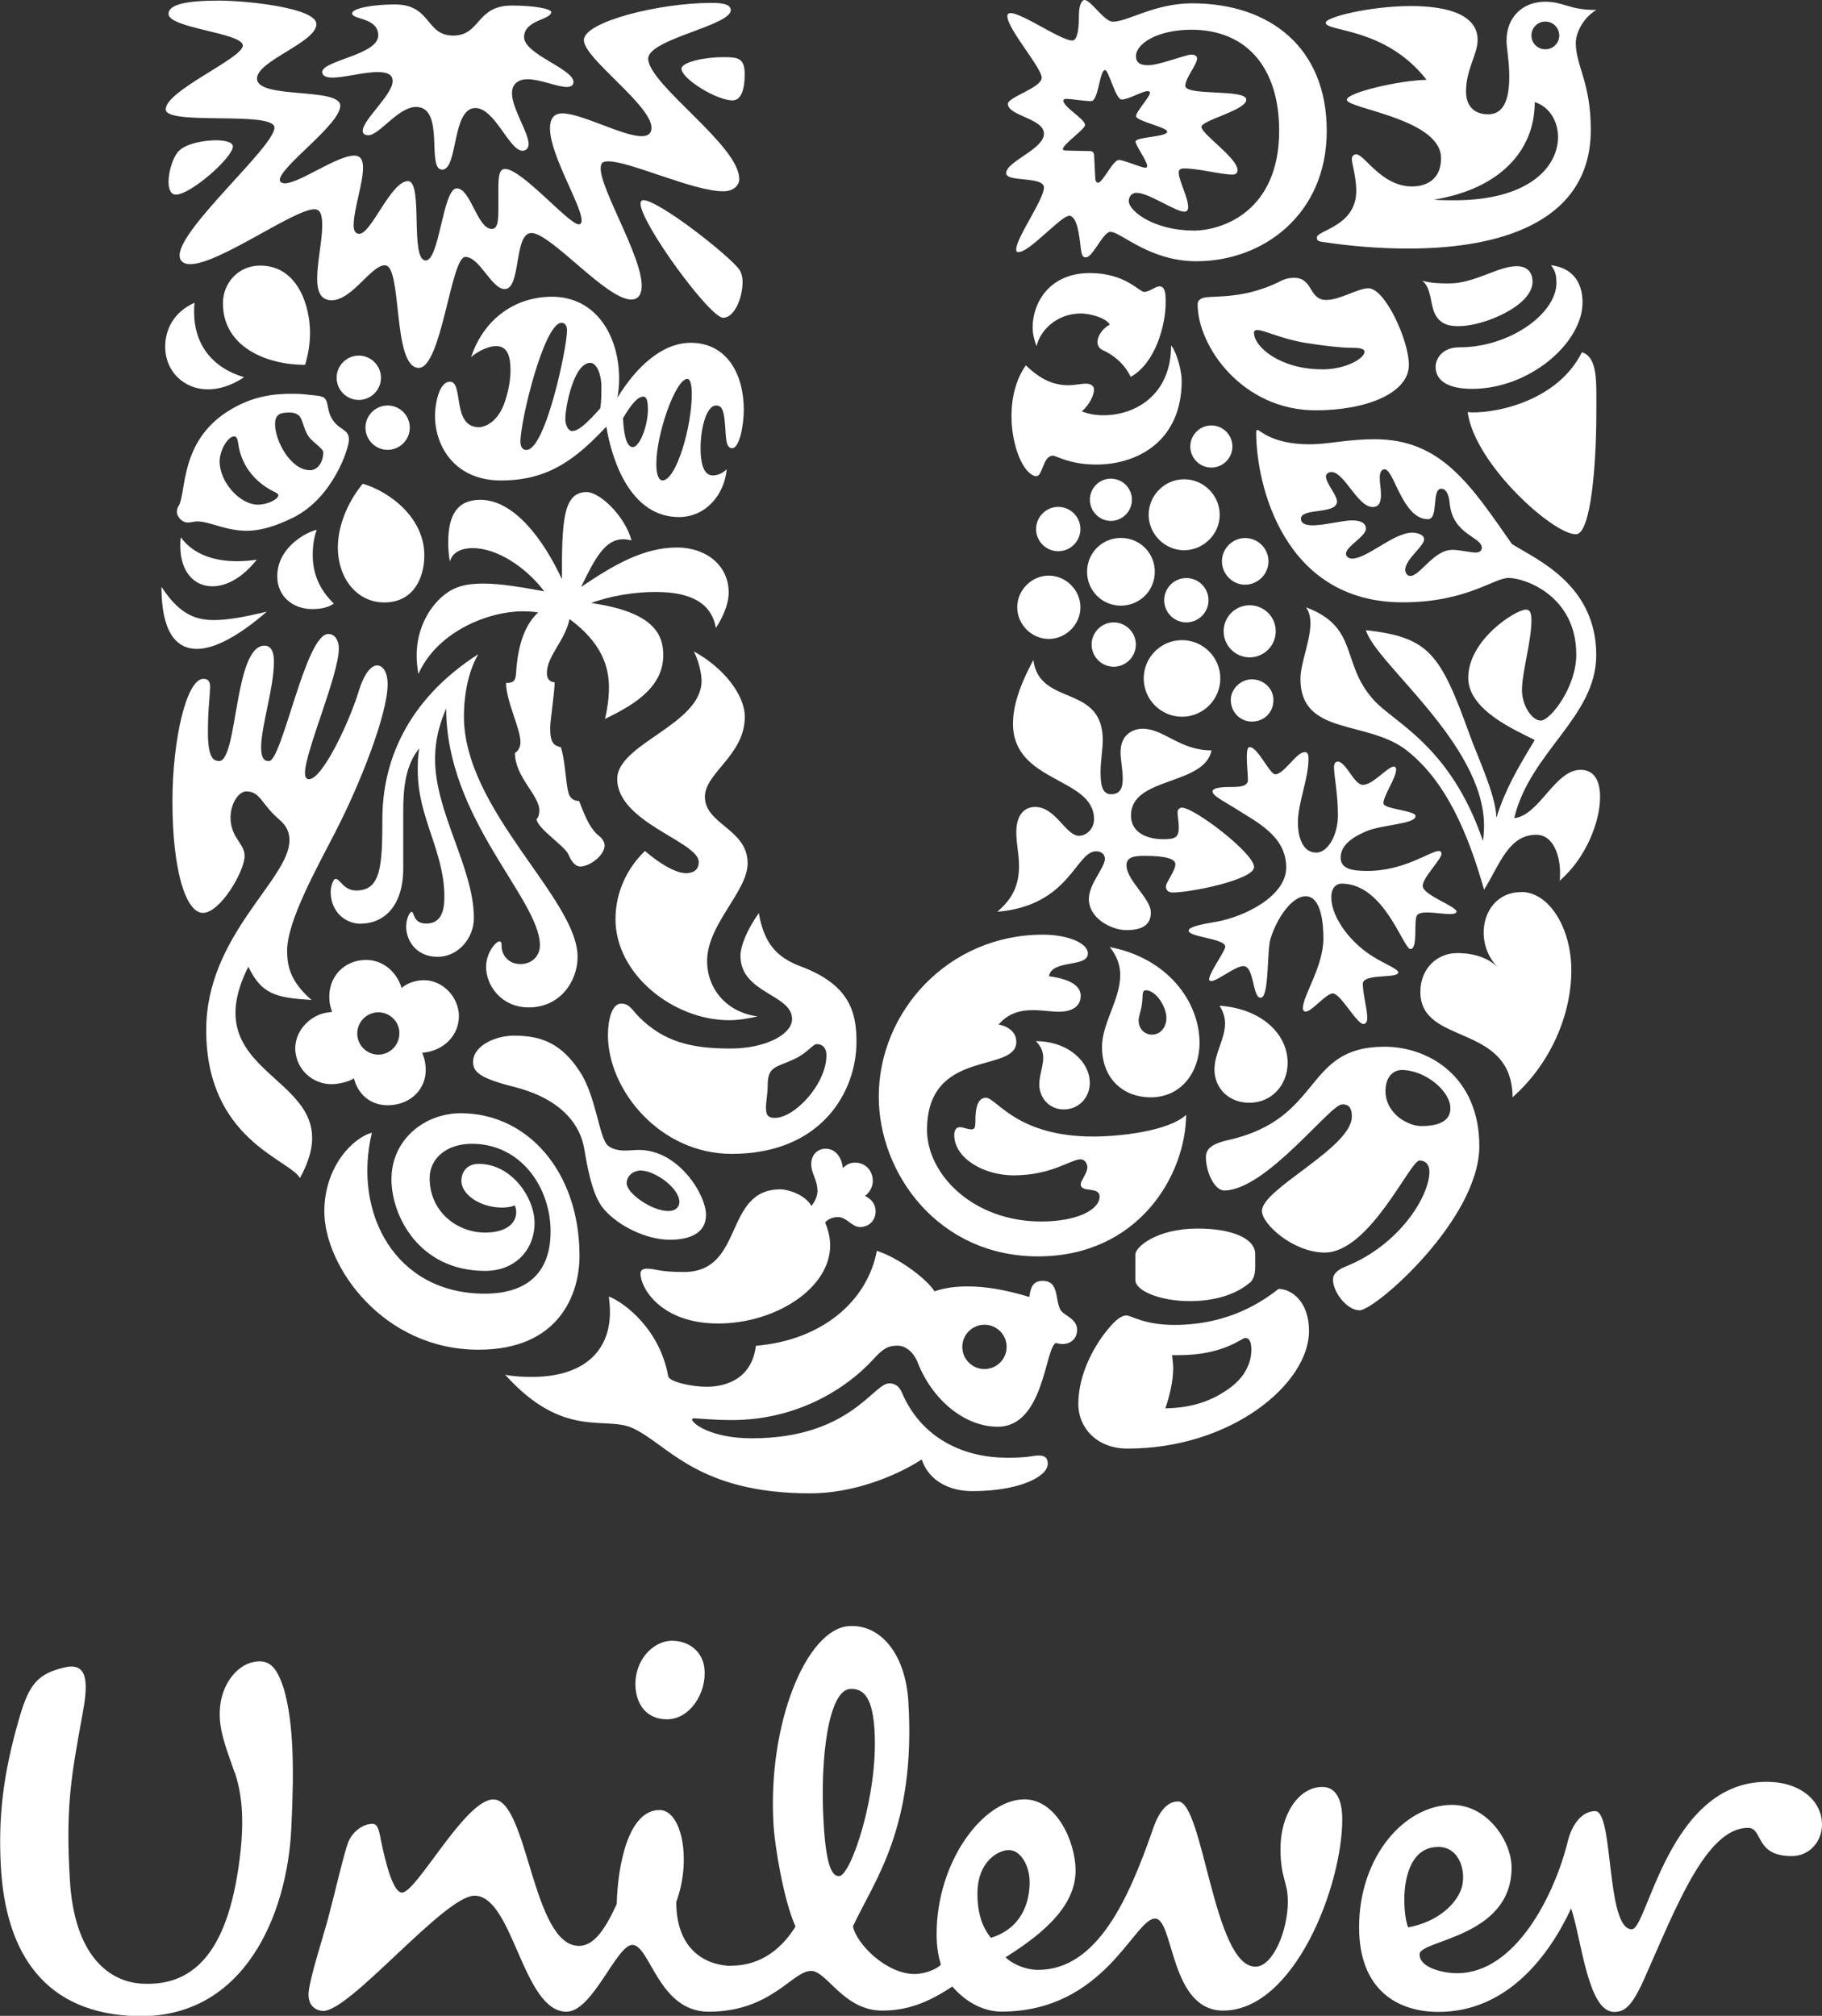 <?xml version="1.0" encoding="UTF-8"?><svg id="Layer_1" xmlns="http://www.w3.org/2000/svg" viewBox="0 0 180.78 200"><rect x="0" y="0" width="180.78" height="200" fill="#333333" stroke="none"/><defs><style>.cls-1{fill:#fff;stroke-width:0px;}</style></defs><path class="cls-1" d="m145.62,40.89c.72,5.23,8.64,12.27,10.79,12.11,1.43-.12,1.98-6.83,1.98-12.11,0-3.03.17-5.4-1.43-5.95-2.54,5.12-9.19,6.17-11.34,5.95m.44-2.31c5.72,0,10.96-4.57,10.96-8.58,0-1.87-.88-3.41-3.14-3.69.39.5.55.88.55,1.76,0,3.03-4.61,6.39-9.63,6.39-1.82,0-2.36,1.26-2.36,1.92,0,1.54,1.48,2.2,3.63,2.2m-1.21-6.22c-.77,0-1.87,0-2.48-1.21-.5-.99-.33-2.59-1.27-3.3.94.27,1.92.27,2.7.27,2.48,0,4.85-1.71,6.67-1.71,1.2,0,1.58.77,1.58,1.54,0,2.42-4.89,4.4-7.21,4.4"/><path class="cls-1" d="m21.73,75.51c1.87,0,1.48-11.45,4.51-11.45.72,0,.94.72.94,1.6,0,2.59-1.27,6.39-1.27,8.47,0,1.05.27,1.38.77,1.38,1.32,0,3.63-12.61,5.89-12.61.72,0,1.05.72,1.05,1.43,0,2.64-3.36,10.24-3.36,12.38,0,.33.11.6.39.6,1.38,0,4.13-5.94,5-8.92.5-1.54,1.16-2.37,1.76-2.37.55,0,1.05.61,1.05,1.87,0,2.97-2.76,9.96-5.18,14.64-1.87,3.63-4.79,8.86-4.79,11.78,0,1.49.27,3.03,2.42,4.9-3.52-.22-4.95-.55-6.27-3.3-5.89,11.72,10.84,10.57,5.12,20.97-1.04-1.87-9.3-3.8-9.3-14.69,0-9.41,8.26-14.92,8.26-18.82,0-.77-.27-1.43-.99-2.04-1.82-1.54-1.87-2.81-3.3-2.81-1.05,0-2.31,2.42-.99,4.57.44.71.83,1.16.83,1.82,0,1.54-2.42,5.66-4.13,5.66s-3.03-4.23-3.03-11.06c0-6.05,1.37-12.16,3.08-12.16.5,0,.66.33.66.77,0,.72-.22,2.15-.22,4.57,0,2.59.61,2.81,1.1,2.81"/><path class="cls-1" d="m35.77,91.64c2.31,0,4.24-1.71,4.24-5.5v-5.62c0-2.15.17-4.57,1.6-6.28-.16.72-.16,1.49-.16,2.2,0,4.73,2.64,7.98,2.64,12.55,0,1.7-.5,2.64-1.81,2.64s-1.16-1.16-1.43-1.16c-.22,0-.55.71-.55,1.49,0,1.16.83,2.97,3.14,2.97,1.98,0,3.58-1.81,3.58-3.85,0-4.95-3.85-10.46-3.85-15.74,0-2.31.61-3.85,1.1-5.06,0,10.95,9.3,18.93,9.3,23.5,0,1.05-.77,1.87-1.93,1.87-1.27,0-1.87-.99-1.87-1.76,0-.39-.06-.49-.22-.49-.33,0-1.32,1.1-1.32,2.53,0,1.81,1.48,4.02,4.24,4.02,3.14,0,4.84-2.64,4.84-5.01,0-5.78-11.28-14.53-11.28-23.88,0-1.6.27-4.18,1.43-6.16-7.27,4.67-9.52,10.9-9.52,16.35,0,4.74-.17,7.1-2.59,7.1-1.27,0-1.6-1.15-2.04-1.15-.33,0-.5.99-.5,1.26,0,2.04,1.49,3.19,2.97,3.19"/><path class="cls-1" d="m131.15,36.65c2.42,0,4.24-1.1,4.24-1.76,0-.22-.33-.38-1.05-.38s-2.15-.06-4.85-.5c-2.32-.38-4.08-1.27-4.74-1.27-.22,0-.33.11-.33.27,0,1.43,2.65,3.63,6.73,3.63m-12-6.99c.7-.47,3.8.27,7.81-1.71.49-.27.99-.38,1.43-.38,1.93,0,1.43,2.2,3.2,2.2,1.38,0,3.14-1.16,4.19-1.16,1.64,0,4.01,5.17,4.01,7.6,0,2.81-4.23,4.51-9.24,4.51-7.31,0-11.72-6.38-11.72-10.51,0-.33.16-.44.33-.55"/><path class="cls-1" d="m36.92,112.38c-1.82.44-4.74,3.3-4.74,7.82,0,5.39,5.78,13.71,15.3,13.71,8.04,0,10.02-5.56,10.02-9.31,0-8.31-5.12-14.15-11.78-14.15-3.63,0-6.88,2.64-6.88,6.55,0,3.64,2.75,9.09,9.3,9.09,3.08,0,4.9-2.2,4.9-4.73s-2.26-5.89-5.56-5.89c-.99,0-1.7.65-1.7,1.7,0,1.32,1.82,2.64,4.07,2.64.55,0,.99-.11,1.21-.22.11.17.16.44.16.66,0,1.27-1.21,2.04-3.08,2.04-2.81,0-5.51-2.09-5.51-5.4,0-1.98,1.71-3.41,4.18-3.41,4.9,0,7.82,4.35,7.82,8.7,0,3.91-2.14,6.17-6.55,6.17-8.81,0-13.1-7.93-11.18-15.97"/><path class="cls-1" d="m95.48,133.63c0,1.22.99,2.2,2.2,2.2s2.2-.99,2.2-2.2-.99-2.2-2.2-2.2c-1.21,0-2.2.99-2.2,2.2m4.27,11c2.64,0,2.51-.22,3.33-.22s.88.49.88.83c0,1.21-2.7,2.7-7.49,2.7-2.81,0-4.51-1.49-5.01-3.14-2.75,1.76-6.93,3.36-11.06,3.36-11.28,0-14.14-4.9-17.67-6.49-2.7-1.21-6.83,1.15-12.61-5.28.77.17,1.82.22,2.64.22,5.06,0,7.76-2.47,7.76-6.44,0-.5-.05-1.04-.11-1.54,1.54.6,5.06,3.24,5.89,7.92.11.55,2.37,1.04,3.8,1.04,1.98,0,4.51-.83,4.9-4.07,6.6-.55,11.07-4.46,12-9.42,2.36.77,5.06,2.92,5.72,4.02.94-.33,2.03-.49,3.3-.49,1.76,0,3.75.33,6.11,1.05.11-.72.22-1.6,1.32-1.6,1.65,0,1.21,1.82,1.76,2.86.28.55,1.66.88,1.66,1.98s-.89,1.43-1.43,1.43c-.22,0-.5-.05-.66-.11-1.1.38-1.15,8.31-5.78,8.31-3.41,0-6.55-2.81-7.93-6.33-.39-1.04-1.21-1.71-1.98-1.71-.88,0-1.38.17-2.42,1.33-2.97,3.24-7.93,6.05-14.04,6.05-1.87,0-3.36-.17-3.74-.17-.22,0-.22.06-.22.11,0,.39,1.87,1.87,5.94,1.87,9.69,0,12.06-5.45,13.6-5.45.22,0,.88,0,1.26.88,2.25,5.28,7.18,6.49,10.26,6.49"/><path class="cls-1" d="m133.14,109.58c-1.16,0-7.55,8.53-11.67,8.53-.99,0-1.82-1.87-1.82-3.3,0-.77.49-1.32,2.26-1.71,9.46-2.15,7.37-9.25,15.46-9.25,4.46,0,9.41,3.03,9.41,9.86,0,7.27-10.34,16.29-11.88,16.29-1.27,0-2.64-1.82-2.64-3.03,0-.38.17-.88,1.27-1.32,5.27-2.1,8.3-6.94,8.3-9.41,0-.55-.27-1.1-.99-1.1-.93,0-4.94,9.13-9.4,9.13-3.09,0-6.23-2.8-6.23-4.13,0-2.2,8.92-6.27,8.92-9.36,0-1.16-.55-1.21-.99-1.21m5.93-3.41c-.77,0-1.6.61-1.6,2.1,0,1.65,1.27,2.69,1.98,3.02.39.22.99.44,1.59.44,1.6,0,2.87-.44,2.87-1.76,0-1.7-2.48-3.8-4.84-3.8"/><path class="cls-1" d="m36.26,42.43c0,1.21.99,2.2,2.2,2.2s2.2-.99,2.2-2.2-.99-2.2-2.2-2.2c-1.21,0-2.2.99-2.2,2.2m-2.86-4.95c0,1.21.99,2.2,2.2,2.2s2.2-.99,2.2-2.2-.99-2.2-2.2-2.2-2.2.99-2.2,2.2m-1.98,15.08c-1.27.33-3.91,1.87-3.91,4.62,0,1.98,1.54,3.25,3.47,3.25.99,0,1.7-.22,2.14-.55-1.54-1.49-2.09-3.14-2.09-4.79,0-1.16.17-1.87.39-2.53m-13.48.77c-.05.28-.05.55-.05.82,0,2.59,1.37,4.02,3.19,4.02,1.37,0,2.97-.83,4.4-2.65-.6.11-1.32.16-1.98.16-2.03,0-4.23-.55-5.55-2.36m-1.93,4.9c0,4.18,1.27,6.16,3.52,6.16,1.76,0,4.13-1.27,6.93-3.69-2.15.5-3.8.83-5.28.83-1.98,0-3.52-.77-5.17-3.3m14.25-22.02c.27-.88.49-1.98.49-3.19,0-2.64-1.21-6.66-4.95-6.66-2.14,0-3.69,1.7-3.69,3.74,0,4.35,4.35,6.11,8.15,6.11m-4.68,13.87c-1.81,0-3.8-2.26-3.8-4.29,0-1.1.82-2.48,1.43-2.48.22,0,.33.17.39.55.33,2.7,2.09,4.24,3.74,5.01.17.11.27.17.27.27,0,.39-1.05.94-2.04.94m5.07-6.72c.38.52,1.43,1.16,1.43,1.54,0,.77-.44,1.76-1.32,1.76-1.93,0-3.47-2.92-3.47-4.57,0-1.04.6-1.15,1.43-1.15.39,0,.55.05.83.22.5.27.5,1.37,1.1,2.2m-12.93,6.83c-.1.17-.17.39-.17.61,0,.5.55,1.05,1.04,1.05.44,0,.72-.11.94-.11,1.32,0,2.81.93,4.96.93,1.26,0,2.75-.39,4.62-1.32,3.96-1.98,5.51-6.88,5.51-7.71,0-1.05-.84-.91-1.54-1.87-.7-.96-.43-1.81-.88-2.26-.26-.26-1.04-.27-2.04-.38-.33-.04-.77-.05-1.21-.05-1.81,0-3.97.22-6.38,1.76-4.77,3.05-4.07,8.09-4.84,9.36m18.27-2.2c-1.21,1.43-2.48,3.85-2.48,6.33,0,2.97,1.82,5.45,4.62,5.45s3.96-2.31,3.96-4.68c0-3.69-3.36-6.28-6.11-7.1m-11.78-10.57s-1.6,1.21-3.58,1.21c-2.36,0-4.24-1.76-4.24-4.24,0-1.71.88-3.47,2.92-4.35-.05.33-.05.61-.05.94,0,3.14,1.76,5.5,4.95,6.44"/><path class="cls-1" d="m121.24,55.69c0,1.27,1.05,2.32,2.3,2.32s2.32-1.04,2.32-2.32-1.05-2.31-2.32-2.31c-1.25,0-2.3,1.04-2.3,2.31m.17,6.94c0,1.43,1.16,2.59,2.58,2.59s2.59-1.16,2.59-2.59-1.16-2.58-2.59-2.58-2.58,1.16-2.58,2.58m-7.93,4.68c0,2.09,1.7,3.8,3.8,3.8s3.8-1.71,3.8-3.8-1.71-3.8-3.8-3.8c-2.1,0-3.8,1.71-3.8,3.8m2.03-7.76c0,1.21.99,2.2,2.2,2.2s2.2-.99,2.2-2.2-.99-2.2-2.2-2.2-2.2.99-2.2,2.2m-7.2,4.4c0,1.21.99,2.2,2.19,2.2s2.2-.99,2.2-2.2-.99-2.2-2.2-2.2c-1.2,0-2.19.99-2.19,2.2m5.66-12.88c0,1.92,1.6,3.52,3.52,3.52s3.53-1.59,3.53-3.52-1.6-3.52-3.53-3.52c-1.93,0-3.52,1.59-3.52,3.52m4.13-6.77c0,1.15.94,2.09,2.09,2.09s2.09-.94,2.09-2.09-.94-2.09-2.09-2.09-2.09.94-2.09,2.09m-9.96,5.28c0,1.16.94,2.1,2.08,2.1s2.09-.94,2.09-2.1-.94-2.09-2.09-2.09-2.08.93-2.08,2.09m-.28,7.15c0,1.87,1.49,3.36,3.35,3.36s3.37-1.48,3.37-3.36-1.49-3.36-3.37-3.36c-1.86,0-3.35,1.49-3.35,3.36m-6.93,3.52c0,1.71,1.43,3.14,3.13,3.14s3.14-1.43,3.14-3.14-1.44-3.14-3.14-3.14-3.13,1.43-3.13,3.14m1.87-7.76c0,1.21.99,2.2,2.2,2.2s2.2-.99,2.2-2.2-.99-2.2-2.2-2.2-2.2.99-2.2,2.2m19.32,16.95c0-1.1.99-2.04,2.08-2.04,1.21,0,2.15.94,2.15,2.04,0,1.27-.94,2.15-2.15,2.15-1.09,0-2.08-.88-2.08-2.15"/><path class="cls-1" d="m123.55,132.75c.28,0,.61.16.61,1.15,0,1.21-.55,2.81-2.52,4.07-1.38.94-3.25,1.71-6.01,1.76.44-1.32.77-2.69.77-4.01,0-.44-.06-.77-.11-1.27h.72c4.35,0,6.23-1.71,6.54-1.71m.44-5.45c.45-.38.55-.99.55-1.6v-1.27c0-1.6-2.41-2.53-5.72-2.53-4.02,0-6.17,1.81-6.17,2.58v2.53c0,1.05,2.42,2.09,5.4,2.09,2.37,0,4.52-.61,5.94-1.82m2.87.61c-1.43,1.1-4.78,3.57-10.35,3.57-2.97,0-4.29-.94-4.74-.94-.55,0-1.16.55-1.76,1.27-1.31,1.54-3.02,4.41-3.02,7.54,0,2.2,1.71,4.4,4.89,4.4,10.3,0,18-6.44,18-11.66,0-2.97-1.76-4.18-3.03-4.18"/><path class="cls-1" d="m128.78,81.62c0,1.37.44,2.97,1.82,2.97,1.16,0,2.15-1.76,2.15-3.69,0-2.2-.39-3.91-.39-4.79,0-.38.17-.55.39-.55.83.06,1.6,2.31,2.48,2.31.99,0,2.47-1.82,3.08-1.82.16,0,.22.22.22.28,0,.83-1.27,2.64-1.27,3.36,0,.6,3.19.71,3.19,1.27,0,.83-3.35.83-4.95,1.54-1.54.66-2.48,1.48-2.48,2.59s1.11,1.32,2.65,1.32c3.68,0,6.26-1.98,7.09-1.98.17,0,.27.11.27.27,0,.55-1.87,2.37-1.87,3.19,0,.93,3.42,2.03,3.36,2.58-.06.16-.28.22-.66.22-.61,0-1.54-.16-2.26-.16-.44,0-.83.05-.99.27-.38.44.11,3.36-.66,3.36-.72,0-2.59-6.49-6.82-6.49-.61,0-1.04.49-1.04,1.32,0,2.2,2.15,4.73,4.18,5.94.93.61,2.47,1.21,2.47,1.54,0,.66-3.52.06-3.52,1.15,0,.99.44,2.48.44,3.36,0,.28-.06.61-.39.61-.66,0-2.26-3.03-3.03-3.03-.66,0-2.09,1.81-2.7,1.81-.16,0-.27-.16-.27-.33,0-1.27,2.04-4.13,2.04-6.94,0-1.32-.17-4.18-1.77-4.18-1.32,0-2.81,2.09-3.47,4.18-.39,1.21-.11,5.89-.99,5.89-.83,0-.61-3.14-1.71-3.14-.81,0-2.58,1.48-3.18,1.48-.11,0-.22-.05-.22-.16,0-.66,1.6-2.81,1.6-3.25,0-.82-3.63-.93-3.63-1.59,0-.39,1.43-.66,2.75-.88,2.8-.5,6.93-2.53,6.93-5.39,0-3.19-3.08-4.57-5.11-5.89-1.05-.66-2.2-1.21-2.2-1.65s1.32-.44,1.87-.44c.82,0,1.64-.05,1.64-.71,0-.5-.11-1.48-.11-2.26,0-.55.06-.99.28-.99.82,0,1.98,2.7,2.54,2.7.88,0,2.09-2.2,2.92-2.2.27,0,.38.17.38.66,0,2.04-1.05,4.34-1.05,6.33m-26.25-16.13c.61,4.68,6.89,2.31,6.89,7.98,0,.83-.22,2.04-.22,3.08,0,1.21.11,2.26,1.04,2.26s1.16-.66,1.16-1.54-.22-1.98-.22-2.59c0-1.93,1.38-2.37,2.2-2.37,2.09,0,3.69,2.15,6.83,2.15-.72,3.52-7.99,2.59-7.99,6.44,0,1.93,1.93,2.37,3.2,2.37,1.16,0,1.54-.17,1.54-1.15,0-.55-.12-1.16-.12-1.54,0-.22.17-.44.44-.44,1.21,0,7.15,4.51,7.15,5.89,0,1.26-6.27,2.53-8.09,2.53-.55,0-.66-.39-.66-.61,0-.38.94-1.54.94-2.2,0-.49-.82-.83-3.03-.83-1.05,0-1.82.11-1.82.94,0,1.48,2.42,3.3,2.42,4.67,0,1.1-.66,1.76-2.42,1.76-1.49,0-3.73-1.16-3.73-3.08,0-1.54,1.59-3.08,1.59-4.02,0-.28-.21-.72-.87-.72-2.04,0-2.59,5.39-9.8,6,1.16-1.04,2.15-2.2,2.15-4.56,0-1.16-.27-2.1-.27-3.36,0-1.65.77-2.48,1.87-2.48,2.04,0,3.03,2.86,4.35,2.86.72,0,1.49-.66,1.49-1.65,0-4.18-8.04-3.58-8.04-9.47,0-1.6.54-3.58,2.03-6.33"/><path class="cls-1" d="m112.98,101.27c0,.77.55,1.38,1.32,1.38.88,0,1.43-.77,1.43-1.65,0-1.15-1.05-2.75-2.04-2.75-.44,0-.27.66-.39,1.38-.05.55-.33,1.21-.33,1.65m-2.87-7.32c5.78,1.1,8.92,5.45,8.92,9.52,0,2.81-1.76,5.39-4.84,5.39-2.81,0-4.84-1.92-4.84-5.01,0-2.31,1.81-4.73,1.81-7.1,0-.93-.28-1.87-1.05-2.81m-7.31,9.36c.55.55.72,1.1.72,1.65,0,.83-.39,1.71-.39,2.64,0,1.32.99,2.47,2.42,2.47,1.54,0,2.59-1.21,2.59-2.64,0-2.09-2.16-4.13-5.35-4.13m18.22-3.52c.39.6.55,1.21.55,1.76,0,1.54-1.05,2.97-1.05,4.57,0,1.82,1.38,3.3,3.46,3.3,2.26,0,3.8-1.81,3.8-3.96,0-2.91-2.65-5.39-6.77-5.67m-16.9-2.92c2.54.33,3.14,1.21,3.14,1.93,0,1.21-1.1,1.59-2.15,1.59-.77,0-1.65-.16-2.59-.16-1.21,0-2.42.27-3.41,1.43.71.11,1.76.61,1.76,1.71,0,3.19-8.86.55-8.86,8.75,0,4.35,4.51,9.08,11.34,9.08,3.53,0,5.78-1.16,5.78-2.48,0-1.04-1.87-.33-1.87-1.21,0-.38.66-1.1.66-1.71,0-.27-.22-.77-.66-.77-.99,0-2.87,1.59-6.66,1.59-2.97,0-5.89-1.7-5.89-4.01,0-.5.22-.77.55-.77s.78.22,1.16.22c.33,0,.39-.22.39-.83s0-2.31,1.04-2.31,3.03,3.85,10.63,3.85c2.52,0,7.42-.49,9.24-2.15-.06,6.06-4.79,14.04-14.7,14.04s-15.8-8.26-15.8-15.85c0-8.42,6.88-16.07,16.29-16.07,2.42,0,4.46.82,4.46,1.87,0,1.43-3.58.55-3.86,2.26"/><path class="cls-1" d="m68.52,34.01c3.63,0,5.28,3.14,5.28,6.66,0,1.54-.44,3.8-1.15,3.8s-.6-1.27-.72-2.42c-.11-1.49-.38-1.82-.88-1.82-.94,0-1.54,2.2-1.54,4.24,0,1.26.22,2.7,1.21,2.7.55,0,1.05-.28,1.38-.61-.22,2.53-2.09,4.74-4.73,4.74-4.84,0-6.66-5.67-7.21-8.97-2.92,3.08-5.61,5.34-10.45,5.34-4.51,0-6.55-3.3-6.55-6.44,0-.94.33-3.36,1.49-3.36,1.37,0,.16,4.51,2.86,4.51.66,0,1.87-.55,2.53-2.37.39-1.1.61-2.26.61-3.25,0-1.49-.33-2.42-1.43-2.42-.94,0-2.09.71-2.48,1.1,1.32-3.96,4.52-6,8.03-6,4.35,0,6.66,3.85,6.66,8.15,0,.6-.06,1.26-.17,1.87,1.87-3.08,4.46-5.45,7.26-5.45m-4.24,6.5c0-.94-.22-1.16-.44-1.16-.55,0-1.15.66-2.03,2.15.11,1.98.44,2.86.99,2.86.6,0,1.49-1.93,1.49-3.85m-7.54,2.26c.61,0,1.38-.66,2.81-2.26.11-.72.11-1.38.11-2.2,0-1.1-.44-2.31-1.1-2.31-1.65,0-2.48,4.4-2.48,5.56,0,.66.33,1.21.66,1.21m8.97,4.9c1.37,0,2.92-5.29,2.92-8.59,0-.72-.11-1.49-.44-1.49-1.16,0-3.08,5.45-3.08,8.42,0,1.16.27,1.65.61,1.65m-13.48-3.03c1.87,0,4.01-10.13,4.01-11.83,0-.44-.16-.77-.55-.77-1.71,0-4.07,9.63-4.07,11.78,0,.39.11.83.61.83"/><path class="cls-1" d="m58.22,48.82c-2.36,0-2.47,2.87-2.47,8.64-1.76-3.8-4.68-7.87-8.09-7.87-2.31,0-3.19,1.54-3.19,4.24,0,.55.06,1.38.17,1.87.27-.93,1.16-1.32,2.26-1.32,2.37,0,5.23,1.82,7.1,4.29-2.15-.39-4.24-.77-6-.77-1.1,0-2.09.11-2.92.5-1.6.71-3.74,3.08-3.74,6.66,0,.55.06,1.15.17,1.81,1.92-4.29,7.04-6.22,10.35-6.22.66,0,1.15.05,1.54.11-1.7,1.54-2.09,4.24-2.2,6.05-.05.88-.39.94-.99.94,0,1.81,1.43,4.51,1.43,5.89,0,.5-.27.94-.55,1.05,0,2.42,2.42,4.18,2.42,5.72,0,.39-.11.72-.28.88.17.99,2.83,2.66,3.17,3.49.42,1.02.9,1.19,1.17,1.19.94,0,2.42-1.1,2.42-2.1,0-.33-.27-.72-.49-.88-1.05-.77-1.6-2.42-2.04-3.52-.39,0-.88-.16-1.06-.81-.3-1.14-.31-3.26-.76-4.53-.71-.16-1.05-.44-1.05-1.92,0-.72.44-3.52.44-4.52-.33,0-.77-.22-.77-.88,0-1.76,1.76-3.14,2.25-5.39,3.14,2.31,3.91,4.67,3.91,6.77,0,1.1-.16,2.15-.39,3.14,2.31-1.16,5.78-2.86,5.78-6.33,0-2.04-.94-4.29-7.16-5.17,1.92-.72,4.35-1.1,6.38-1.1,3.52,0,5.56,1.1,6,3.57.72-1.1,1.27-2.37,1.27-3.52,0-2.7-2.26-4.46-5.12-4.46-3.36,0-6.33,1.76-9.52,3.91,1.43-2.97,2.42-4.73,4.18-4.73.27,0,.55.06.82.11-.66-2.42-3.14-4.79-4.46-4.79"/><path class="cls-1" d="m150.95,88.5c2.75,0,4.96,3.58,4.96,7.76,0,4.46-2.09,9.3-5.83,12.6-.06-7.43-9.15-5.06-9.15-10.45,0-2.31,1.65-3.85,3.64-3.85,1.76,0,3.14.5,4.13,1.49-.99-.94-1.49-2.26-1.49-3.52,0-2.09,1.32-4.02,3.73-4.02"/><path class="cls-1" d="m110.12,32.2c-.44-.72-2.09-1.1-2.86-1.1-2.43,0-4.08,1.71-4.41,3.25-.22-.55-.39-1.21-.39-1.87,0-2.42,1.65-5.39,5.68-5.39,3.51,0,4.89,1.87,5.38,1.87.55,0,1.1-.55,1.54-.55.6,0,.6.94.6,1.6,0,2.2-.99,6-3.47,7.38-.44-.94-1.32-1.98-2.75-2.64-.38-.16-.55-.49-.55-.82,0-.61.55-1.38,1.2-1.71m-8.31,4.02c1.43,1.38,2.7,1.98,4.24,1.98.61,0,1.33-.16,1.71-.16.49,0,.82.22.82.6,0,.61-.55,1.6-1.21,2.15.66.27,1.38.39,2.15.39,3.12,0,6.71-1.98,6.71-6.94.66.88,1.05,2.7,1.05,3.52,0,6-4.41,8.31-8.47,8.31-2.65,0-3.97-.88-4.3-.88-1.04,0-.99,2.09-1.7,2.04-1.27-.22-2.42-3.03-2.42-6,0-1.76.44-3.63,1.43-5.01"/><path class="cls-1" d="m54.7,1.21c0-.33-1.65-.66-3.91-.66-3.58,0-3.08,2.98-5.83,2.98s-2.15-3.09-5.78-3.09c-2.2,0-4.24.39-4.24.88,0,.66,2.59.39,2.59,2.2,0,1.93-5.56,2.48-5.56,3.63,0,.38.44.55.99.55,1.21,0,3.14-.55,4.51-.55.77,0,1.49.16,1.49.88,0,1.38-2.97,3.85-2.97,4.95,0,.33.27.44.55.44,1.1,0,2.97-2.81,4.74-2.81,2.92,0,.99,6.22,2.59,6.22s.94-6.11,3.3-6.11c1.93,0,3.36,4.24,4.68,4.24.33,0,.6-.27.6-.66,0-1.15-1.65-3.52-1.65-5.06,0-.94.66-1.38,1.54-1.38,1.26,0,2.97.77,3.9.77.33,0,.66-.11.66-.49,0-1.32-4.9-2.75-4.9-4.46,0-1.71,2.69-1.71,2.69-2.48m12.93,5.62c0,.99,3.47,3.14,5.06,3.14.93,0,1.21-1.27,1.21-2.59,0-1.65-.71-1.7-2.15-1.7-1.82,0-4.13.49-4.13,1.16m5.73,10.9c0-3.3-8.93-9.3-9.03-11.89,0-.24.12-.47.32-.68,1.53-1.61,7.88-2.79,7.88-4.16,0-.71-1.32-.71-1.98-.71-5.12,0-12.6,1.87-12.6,3.69s6.71,6.44,6.71,8.7c0,.61-.39.83-.99.83-1.87,0-5.94-2.26-7.87-2.26-.88,0-1.21.6-1.21,1.49,0,2.64,3.14,7.65,3.14,9.13,0,.17-.06.39-.28.39-.99,0-5.66-5.5-7.32-5.5-.61,0-.66.82-.66,2.04v1.87c0,1.26-.06,2.04-.66,2.04-1.43,0-2.09-4.02-3.47-4.02s-1.71,7.15-3.08,7.15c-1.6,0-.22-7.87-1.76-7.87-1.7,0-3.63,5.23-4.84,5.23-.44,0-.55-.44-.55-.83,0-1.59.93-4.18.93-5.72,0-.77-.22-1.21-.88-1.21-1.71,0-5.45,2.75-6.88,2.75-.22,0-.5-.11-.5-.33,0-1.32,6-5.5,6-7.37s-8.26-.61-8.26-2.7c0-1.76,5.89-3.58,5.89-5.39C31.42.77,24.43.06,21.73.06c-3.25,0-5.01.38-5.01,1.32,0,1.43,7.37,1.87,7.37,3.14s-7.65,4.46-7.65,6.33c0,1.65,10.79.11,10.79,1.82,0,1.87-9.41,9.96-9.41,12.66,0,.61.44.88,1.05.88,2.86,0,10.29-5.45,12.33-5.45.72,0,.77.88.77,1.65,0,1.43-.5,3.63-.5,5.23,0,1.26.33,2.15,1.43,2.15,2.04,0,3.91-3.47,5.29-3.47,1.76,0,.71,10.18,3.36,10.18,2.26,0,3.19-11.01,4.62-11.01s2.59,3.19,3.91,3.19c1.65,0,.88-5.56,2.65-5.56,1.92,0,7.43,6.6,9.9,6.6.77,0,1.04-.61,1.04-1.38,0-2.92-4.07-9.52-4.07-11.61,0-.55.16-.72.77-.72,2.15,0,8.42,2.97,11.39,2.97.99,0,1.6-.55,1.6-1.27m-50.25-3.19c0,1.1-4.18,4.79-5.67,4.79-.55,0-.72-.66-.72-1.26,0-1.1.5-2.64,1.1-3.14.71-.66,2.37-.99,3.63-.99.77,0,1.65.16,1.65.6m40.45,5.67c0,1.93,6.88,11.34,8.2,11.34,1.1,0,1.93-1.93,1.93-3.58,0-.44-.11-.88-.33-1.21-.99-1.38-7.98-6.88-9.53-6.88-.17,0-.27.17-.27.33"/><path class="cls-1" d="m151.95,3.52c0,.77.61,1.37,1.38,1.37s1.38-.61,1.38-1.37-.61-1.38-1.38-1.38-1.38.61-1.38,1.38m-8.97,12.16c0-3.91-9.35-4.9-9.35-5.78,0-.72,5.22-1.93,7.92-1.98-4.13-5.28-10.01-4.73-10.01-5.67,0-.55,4.4-1.65,8.47-1.65,3.41,0,6.6.77,6.6,3.36,0,1.43-1.15,2.92-1.15,5.12,0,1.21.6,2.26,2.2,2.26,1.71,0,2.09-1.82,2.09-3.74,0-1.59-.27-2.81-.27-3.58,0-2.31,1.59-3.85,3.84-3.85,1.87,0,2.31.82,5.07.82-1.48.88-2.04,2.48-2.04,3.25,0,2.31,1.49,3.91,1.49,8.64,0,8.69-8.14,11.78-18.11,11.78-2.74,0-5.66-.22-8.52-.66-.44-.06-.55-.17-.55-.44,0-.72,3.91-1.1,3.91-4.62,0-1.38-.44-2.7-.44-3.19,0-.27.22-.44.44-.44.82,0,2.48,3.19,5.55,3.19.82,0,2.86-.28,2.86-2.81m9.3-5.56c0,4.9-3.57,8.64-10.02,9.68.72.06,1.38.06,2.04.06,7.53,0,10.29-3.41,10.29-6.27,0-1.6-.88-3.03-2.32-3.47"/><path class="cls-1" d="m148.49,81.07c.88-2.75,1.99-4.68,3.79-7.65-1.8-.93-6.6-2.92-6.6-6.17,0-3.8,4.74-6.77,5.72-6.77.44,0,.55.39.55,1.1,0,1.98-.94,5.17-.94,6.88,0,1.54.99,3.03,1.87,3.03.94,0,3.52-3.3,3.52-6.55,0-5.84-5.12-7.6-6.71-7.6-1.49,0-4.18,2.42-10.52,2.42-11.83,0-14.53-11.72-14.53-16.84,0-.22.06-.27.11-.27.27,0,1.43,1.43,5.18,1.43,1.93,0,3.69-.5,6.5-.5,6.59,0,9.51,4.57,13.59,10.4,2.46,1.54,8.36,4.02,8.36,11.01,0,6.16-6.56,9.58-8.14,16.18,2.52-.27,4.01-4.79,6.59-4.79,1.33,0,1.93,1.05,1.93,2.7,0,2.42-1.38,6.05-4.02,8.31.05-.22.05-.5.05-.83,0-1.54-.6-3.74-2.37-3.74-2.74,0-3.62,2.97-5.17,5.45-1.6-5.61-3.74-10.68-7.6-13.76-3.9-3.14-10.62-1.43-10.62-7.16,0-1.54.99-3.74.99-5.5,0-.6-.11-1.16-.44-1.6,5.29,1.99,3.42,5.5,6.67,9.14,2.02,2.31,7.64,4.52,10.89,14.04.05-.27.11-.99.11-1.48,0-8.15-10.78-16.13-11.72-19.43,6.27.72,7.37,2.26,10.34,10.51.6,1.71,2.59,5.95,2.59,8.03m-1.43-26.69c0-1.16-2.92-1.26-3.2-4.51-.05-.5-.22-1.37-.83-1.37-.99,0-.22,3.02-1.32,3.02-2.53,0-3.36-4.95-4.29-4.95-.22,0-.49.16-.49.83,0,.6.12.99.12,1.7s-.17,1.21-.83,1.21c-1.49,0-2.81-3.47-4.08-3.47-.27,0-.55.17-.55.44,0,.66,1.1,1.87,1.1,2.48,0,1.32-3.58.61-3.58,1.71,0,.49.49.66,1.16.66,1.16,0,2.97-.49,3.91-.49.55,0,1.38.11,1.38.82,0,.77-1.98,1.76-1.98,2.48,0,.33.33.49.61.49,1.49,0,4.12-2.58,5.99-2.58.33,0,1.15.16,1.15.66,0,.71-1.87,1.98-1.87,3.03,0,.27.17.61.5.61.98,0,2.31-2.59,4.18-2.59.72,0,1.77.27,2.32.27.44,0,.6-.27.6-.44"/><path class="cls-1" d="m106.05,21.4c.88,0,1.05,2.15,1.21,3.41.11.66.22.72.5.72.66,0,1.7-2.53,2.41-2.53,1.05,0,3.86,2.92,8.54,2.92,6.66,0,12.93-4.68,12.93-12.93S126.03.33,118.27.33c-3.69,0-6.39,1.82-7.82,1.82-.87.06-2.19-2.15-2.85-2.15-.27,0-.55.55-.55,1.49,0,.61,0,2.53-.66,2.53-1.33,0-6.44-3.79-6.44-2.42,0,1.27,3.41,5.12,3.41,6.11s-3.36,1.93-3.36,2.59c0,1.21,3.58,1.43,3.58,2.97s-3.75,2.75-3.75,3.91c0,.93,3.75.27,3.75,1.43s-2.75,5.01-2.75,6.11c0,.28.05.28.27.28,1.05,0,4.18-3.58,4.96-3.58m1.6-9.02c0-.6-2.15-1.76-2.15-2.42,0-.11.11-.17.28-.17.61,0,1.65.22,2.48.22.72,0,.83-3.08,1.37-3.08.38,0,1.04,2.92,1.65,2.92.72,0,2.03-.83,2.59-.83.11,0,.22.05.22.17,0,.39-1.38,1.87-1.38,2.31,0,.5,3.09,1.1,3.09,1.54,0,.55-3.14.5-3.14.99,0,.38,1.15,1.92,1.15,2.42,0,.11-.06.17-.16.17-.44,0-2.15-.77-2.64-.77-.61,0-1.59,2.26-2.08,2.26-.16,0-.27-.22-.27-.5l-.11-2.2c0-.22-.11-.44-.39-.44-.66,0-1.93-.05-2.32-.05-.28,0-.39-.05-.39-.16,0-.44,2.2-1.98,2.2-2.37m10.73,10.46c-3.85,0-6.39-1.92-6.39-2.92,0-.5.33-.82.77-.82,1.21,0,3.85,1.87,4.73,1.87.22,0,.39-.11.39-.44,0-.99-.94-2.64-.94-3.47,0-.22.17-.38.5-.38,1.49,0,3.69.61,4.85.61.38,0,.49-.22.49-.44,0-1.21-3.58-3.58-3.58-4.29,0-.66,4.45-1.65,4.45-2.7,0-1.1-6.05-.33-6.05-1.38,0-.77,1.16-2.09,1.16-2.7,0-.28-.22-.39-.61-.39-.5,0-3.14,1.05-4.24,1.05-.55,0-1.21-.11-1.21-.88,0-1.27,2.15-2.64,5.51-2.64,5.44,0,8.7,3.74,8.7,10.02,0,7.93-5.55,9.91-8.53,9.91"/><path class="cls-1" d="m81.12,118.05c0,.5-.17,1.05-.61,1.6-.6-1.1-2.31-1.66-3.08-1.65-5.67,0-3.52,8.2-9.58,8.2-2.53,0-2.75-.33-3.69-.33-.39,0-.61.17-.61.49,0,1.43,2.04,4.95,7.7,4.95s11.12-3.46,11.12-7.76c0-.71-.17-1.48-.5-2.25.22-.33.77-.55,1.27-.55.88,0,1.37.99,2.2.99.88,0,1.54-.66,1.54-1.54,0-.72-.38-1.21-1.05-1.55.44-.33.77-.88.77-1.49,0-.94-.66-1.81-1.76-1.81-.5,0-.83.17-1.21.54-.11-.98-.66-1.92-1.71-1.92-.82,0-1.43.61-1.43,1.54,0,.87.61,1.59.61,2.53"/><path class="cls-1" d="m66.31,120.15c-1.65,0-4.13-1.76-4.13-2.75,0-.83.77-1.27,1.38-1.27,1.38,0,3.85,1.71,3.85,3.14,0,.38-.28.88-1.1.88m-15.36-12.33c4.4,1.1,6.6,3.46,7.04,6.27.44,2.69.99,4.9,2.04,6,1.38,1.54,4.07,2.91,6.44,2.91,1.98,0,3.58-.65,3.58-2.47,0-1.98-2.7-6.44-6.66-6.44-.38,0-.88.06-1.43.06-.5,0-1.21-.11-1.65-.5-.88-.77-1.15-4.9-2.81-7.38-1.81-2.75-3.8-3.52-6.49-3.52-1.93,0-4.07,1.05-4.07,2.59,0,.94.5,1.6,4.02,2.48"/><path class="cls-1" d="m78.59,101.1c0-2.47-5.12-2.53-5.12-6.27,0-.94.61-2.53,1.82-4.24.5,2.86,1.65,4.35,4.13,5.28,4.9,1.82,5.56,4.57,5.56,7.49,0,4.95-3.47,11.12-12.38,11.12-7.16,0-12.28-6.38-12.28-11.78,0-1.49.38-3.13,1.32-3.13.83,0,1.1.66,1.76,1.32,2.48,2.48,5.18,3.14,9.08,3.14,3.52,0,6.11-1.43,6.11-2.92m.22,3.97c-1.89.86-2.64.71-2.64,2.64,0,.72-.17,1.65-.17,2.14,0,.66.11,1.05.88,1.05,1.98,0,5.12-3.36,5.12-6.22,0-.77-.44-1.1-.94-1.1-.44,0-.93.88-2.26,1.49m-17.56-27.79c0-3.52,8.37-5.39,8.37-9.74,0-.72-.28-1.98-.77-2.92,2.92,1.59,5.06,4.29,5.06,6.49,0,3.8-3.96,5.56-3.96,7.93,0,2.75,4.24,3.19,4.24,6.6,0,2.8-4.02,6.05-4.02,9.69,0,2.81,1.98,5.11,5.01,5.5-.99.22-1.87.38-2.81.38-5.56,0-11.29-4.56-11.29-10.02,0-2.7,1.16-5.06,2.92-6.77,1.54,1.32,3.08,2.2,4.07,2.2.88,0,1.27-.44,1.27-1.1,0-2.04-8.09-3.91-8.09-8.26"/><path class="cls-1" d="m29.33,104.46c.23,1.88,1.98,3.31,3.97,3.08.71-.08,1.38-.27,1.82-.55.44,1.76,1.92,2.89,3.91,2.63,2.03-.26,3.41-1.86,3.19-3.9-.06-.55-.17-.88-.33-1.27,0,0,.27-.03.47-.06,1.99-.37,3.32-1.97,3.16-3.9-.22-1.98-2-3.45-3.85-3.22-.72.09-1.38.36-1.82.75-.5-1.65-2.05-3.08-4.17-2.73-1.91.32-3.18,1.94-2.99,4,.03.34.11.72.27,1.1,0,0-.33.05-.55.08-1.61.24-3.35,1.86-3.09,3.99m10.29-2.16c.13,1.15-.69,2.18-1.83,2.32-1.15.13-2.19-.69-2.32-1.84-.13-1.15.69-2.19,1.84-2.33,1.15-.13,2.19.69,2.32,1.84"/><path class="cls-1" d="m72.6,195.02c1.56,0,4.23-.51,6.33-3.88-1.2-2.67-2.06-8.07-2.18-10.04-.62-10.06,3.26-19.51,7.5-19.77,3.11-.19,5.6,2.75,5.88,7.52.76,12.53-3.41,17.76-5.5,22.27.35,1.75,3.32,4.73,6.12,4.73,1.04,0,2.29-.52,2.6-.94-.21-.72-.42-1.66-.42-3.01,0-7.26,4.67-13.38,8.71-13.38,3.22,0,5.08,4.26,5.08,7.06,0,3.32-2.8,6.02-6.95,8.61.73.72,2.07,1.25,3.22,1.25,5.92,0,9.01-7.16,11.31-13.7.41-1.25,1.14-3.01,2.59-3.01,2.49,0,3.53,16.39,7.67,16.39,1.77,0,3.22-3.63,3.22-6.43,0-2.08-.73-2.28-.73-5.29,0-3.32,1.76-6.11,4.16-6.11,1.45,0,1.97,1.45,1.97,3.21,0,6.64-4.78,18.98-11.82,18.98-5.3,0-4.88-9.13-6.75-9.13-2.08,0-4.99,9.23-15.25,9.23-1.67,0-3.43-.83-4.87-2.49-2.49,1.66-4.57,2.39-6.96,2.39-3.83,0-5.49-3.94-7.05-3.94-1.87,0-3.94,4.05-10.17,4.05-4.98,0-5.81-6.63-7.57-6.63-1.56,0-3.94,6.63-6.53,6.63-4.36,0-5.29-11.51-9.13-11.51-3.01,0-12.51,11.69-15.09,11.43-1.04-.11-1.47-.89-1.36-1.92.15-1.44,1.38-5.28,1.88-7.09.84-3.16,1.61-6.61,2.04-7.72.43-1.11,1.58-1.9,2.5-1.82.47.04.61.91.75,1.63.52,2.57,1.26,5.18,2.08,5.18,1.46,0,6.27-9.24,9.07-9.24,3.43,0,3.84,14.53,8.5,14.53,1.56,0,2.7-1.87,3.74-4.15.1-3.84,1.14-9.33,4.25-9.33,2.18,0,3.22,4.87,1.66,9.13,0,5.08,3.32,6.33,5.5,6.33m82.98-12.45c-1.29,5.34-5.18,13.18-11,13.18-1.35,0-3.73-.52-3.73-1.87,0-1.45,9.13-1.65,9.13-8.61,0-2.59-2.38-6.22-5.91-6.22-4.67,0-9.22,5.09-9.22,12.14,0,6.32,3.93,8.4,7.87,8.4,6.85,0,11-5.61,13.17-10.27,1.04,3.11,1.66,10.27,4.26,10.27,1.04,0,1.77-.52,3.01-3.32,3.1-6.95,6.11-14.94,10.27-14.94,1.55,0,.62,2.8,4.35,2.8,1.76,0,3-1.45,3-3.12,0-2.39-2.18-4.25-5.49-4.25-9.75,0-11.82,14.63-13.38,14.63-2.59,0-1.77-11.72-3.63-11.72-1.66,0-2.48,1.98-2.7,2.9m-68.81-10.92c-.18-2.9-.88-4.21-2.44-4.1-2.06.13-3.02,6.62-2.6,13.46.27,4.46.93,5.14,1.55,5.1,1.14-.07,3.88-8.03,3.49-14.45m-16.87-6.09c-.15-1.66-1.45-2.8-3.22-2.8-1.97,0-3.82,2.07-3.62,4.67.13,1.71,1.14,3.12,3.12,3.12,2.27,0,3.93-2.59,3.72-4.98m32.26,21.16c0-1.76-.94-3.21-2.07-3.21-.94,0-3.11,1.03-3.11,4.35,0,2.6.92,3.84,1.34,4.36,3-.93,3.84-3.43,3.84-5.51m40.55-3.51c2.18,0,2.81,2.58,2.29,4.14-.52,1.55-2.38,3.32-5.29,3.84-.62-1.56-.94-7.98,3-7.98m-119.43-7.37c-.3-.94-1.16-3.06-1.39-4.63-.52-3.46,1.29-5.75,2.96-6.27,1.87-.52,2.6.41,3.32,2.6.94,3.32,1.04,7.67.73,13.89-.41,8.51-4.66,18.78-15.24,18.57-9.13-.2-13.17-6.12-13.59-15.14-.2-4.25.1-8.5,1.87-14.52.94-3.22,1.77-4.37,4.67-4.98,2.28-.41,2.08,1.97,1.56,4.78-1.14,6.22-1.66,9.23-1.24,16.28.41,7.47,3.84,10.37,7.57,10.37,5.6.11,8.09-4.56,9.13-11.31.83-5.39.2-7.98-.32-9.64"/></svg>